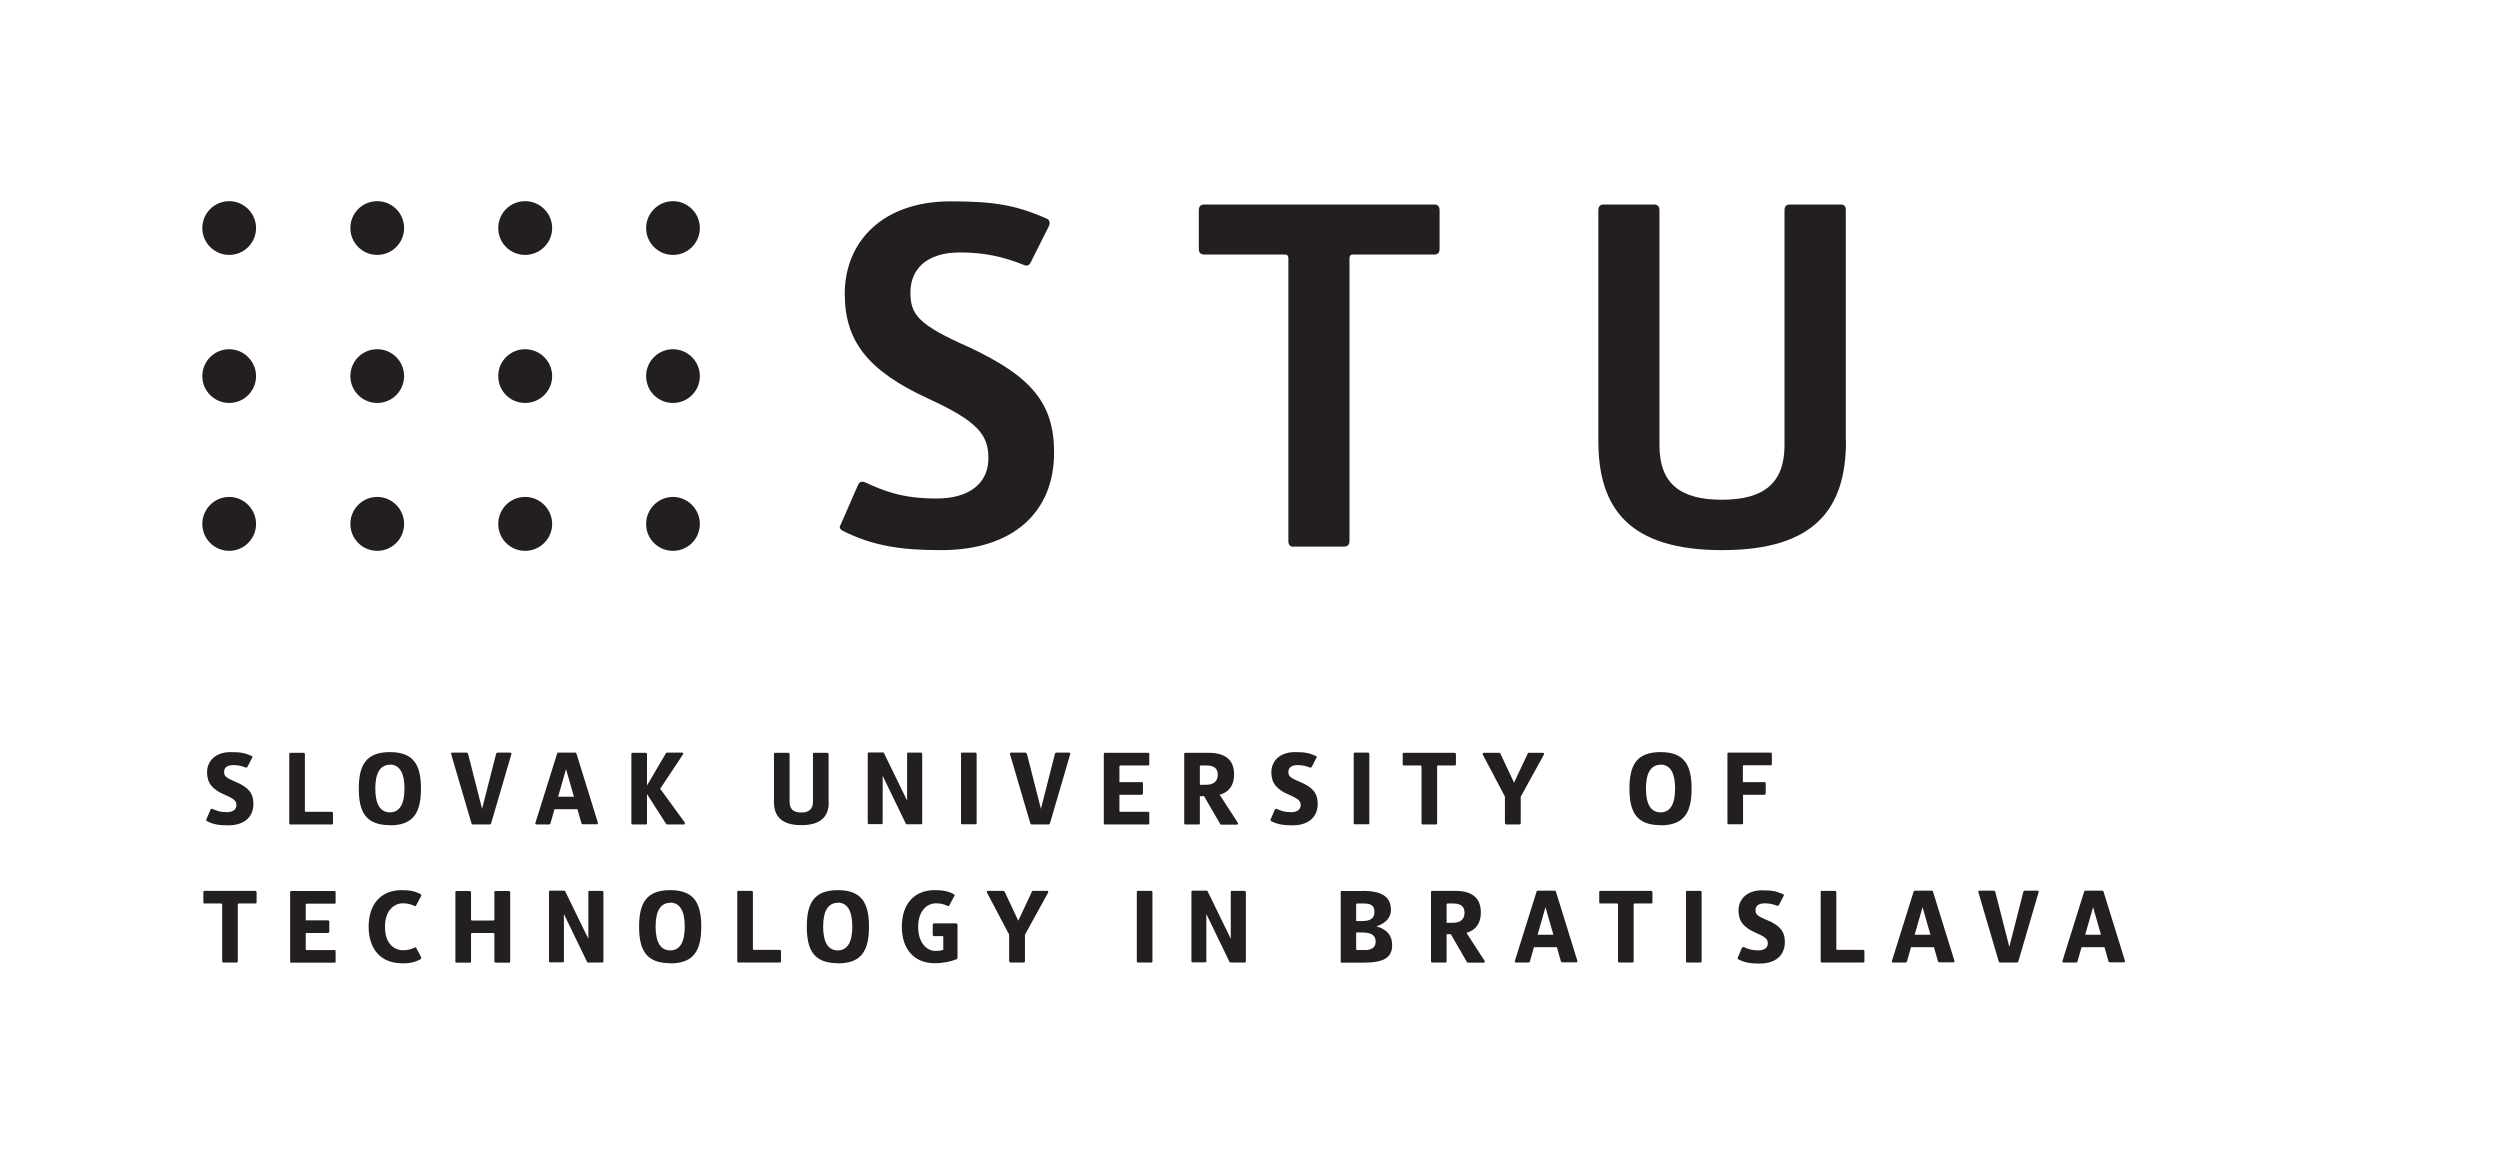<?xml version="1.0" encoding="UTF-8"?>
<svg xmlns="http://www.w3.org/2000/svg" id="Layer_1" width="50.22mm" height="23.39mm" viewBox="0 0 142.35 66.29">
  <rect width="142.35" height="66.29" style="fill:#fff;"></rect>
  <path d="M13.05,22.94c.85,0,1.53-.69,1.53-1.53s-.69-1.53-1.53-1.53-1.53.68-1.53,1.53.69,1.53,1.53,1.53" style="fill:#231f20;"></path>
  <path d="M13.05,31.36c.85,0,1.53-.69,1.53-1.53s-.69-1.54-1.53-1.54-1.53.69-1.53,1.54.69,1.53,1.53,1.53" style="fill:#231f20;"></path>
  <path d="M21.48,22.94c.85,0,1.53-.69,1.53-1.53s-.68-1.53-1.53-1.53-1.53.68-1.53,1.53.69,1.53,1.53,1.53" style="fill:#231f20;"></path>
  <path d="M21.48,31.36c.85,0,1.53-.69,1.53-1.53s-.68-1.54-1.53-1.54-1.53.69-1.53,1.54.69,1.53,1.53,1.53" style="fill:#231f20;"></path>
  <path d="M29.9,22.94c.85,0,1.54-.69,1.54-1.53s-.69-1.53-1.54-1.53-1.53.68-1.53,1.53.68,1.53,1.53,1.53" style="fill:#231f20;"></path>
  <path d="M13.05,14.51c.85,0,1.53-.69,1.53-1.53s-.69-1.53-1.53-1.53-1.53.68-1.53,1.53.69,1.53,1.53,1.53" style="fill:#231f20;"></path>
  <path d="M21.48,14.51c.85,0,1.53-.69,1.53-1.53s-.68-1.53-1.53-1.53-1.53.68-1.53,1.53.69,1.53,1.53,1.53" style="fill:#231f20;"></path>
  <path d="M29.9,14.51c.85,0,1.54-.69,1.54-1.53s-.69-1.53-1.54-1.53-1.53.68-1.53,1.53.68,1.53,1.53,1.53" style="fill:#231f20;"></path>
  <path d="M29.9,31.36c.85,0,1.54-.69,1.54-1.53s-.69-1.54-1.54-1.54-1.53.69-1.53,1.54.68,1.53,1.53,1.53" style="fill:#231f20;"></path>
  <path d="M38.32,22.94c.85,0,1.53-.69,1.53-1.53s-.69-1.53-1.53-1.53-1.53.68-1.53,1.53.68,1.53,1.53,1.53" style="fill:#231f20;"></path>
  <path d="M38.32,31.36c.85,0,1.53-.69,1.53-1.53s-.69-1.54-1.53-1.54-1.53.69-1.53,1.54.68,1.53,1.53,1.53" style="fill:#231f20;"></path>
  <path d="M38.32,14.51c.85,0,1.53-.69,1.53-1.53s-.69-1.53-1.53-1.53-1.53.69-1.53,1.53.68,1.53,1.53,1.53" style="fill:#231f20;"></path>
  <path d="M47.85,29.91l1-2.29c.08-.19.22-.24.41-.16,1.11.51,2.13.92,4.08.92,1.84,0,2.94-.86,2.94-2.29,0-1.35-.62-2.11-3.43-3.4-3.46-1.59-4.75-3.29-4.75-5.97,0-2.94,2.13-5.26,6.02-5.26,2.4,0,3.67.19,5.45.97.19.08.24.22.16.43l-1.03,2.05c-.08.19-.22.27-.43.16-1.16-.46-2.21-.7-3.62-.7-1.94,0-2.81,1-2.81,2.27s.43,1.84,3.35,3.13c3.51,1.65,4.83,3.16,4.83,5.99,0,3.46-2.4,5.56-6.43,5.56-2.24,0-3.86-.22-5.62-1.11-.13-.08-.19-.16-.13-.3" style="fill:#231f20;"></path>
  <path d="M73.66,31.13c-.19,0-.3-.11-.3-.32V14.71c0-.14-.05-.22-.19-.22h-4.59c-.22,0-.32-.11-.32-.32v-2.21c0-.22.11-.32.32-.32h13.09c.19,0,.3.11.3.32v2.21c0,.22-.11.32-.3.32h-4.64c-.14,0-.19.08-.19.22v16.09c0,.22-.11.32-.33.32h-2.86Z" style="fill:#231f20;"></path>
  <path d="M105.11,25.11c0,3.81-1.73,6.21-7.05,6.21s-7.05-2.4-7.05-6.21v-13.15c0-.22.11-.32.32-.32h2.86c.19,0,.3.11.3.32v13.39c0,2.19,1.19,3.1,3.56,3.1s3.56-.94,3.56-3.1v-13.39c0-.22.11-.32.3-.32h2.92c.19,0,.27.11.27.32v13.15Z" style="fill:#231f20;"></path>
  <path d="M11.74,46.67l.25-.58s.05-.06.1-.04c.24.11.44.19.83.19.34,0,.54-.15.54-.4,0-.23-.11-.35-.66-.59-.71-.3-1.01-.67-1.01-1.28,0-.66.5-1.15,1.34-1.15.55,0,.79.04,1.2.22.05.02.05.06.03.1l-.27.52s-.05.06-.1.04c-.22-.09-.45-.14-.71-.14-.36,0-.52.16-.52.39s.09.33.69.58c.71.3.98.65.98,1.23,0,.79-.56,1.23-1.43,1.23-.47,0-.84-.04-1.22-.24-.03-.02-.05-.05-.03-.07Z" style="fill:#231f20;"></path>
  <path d="M17.36,46.17s.01.05.04.05h1.49s.07.02.07.07v.58c0,.05-.02.07-.07.07h-2.35c-.05,0-.07-.02-.07-.07v-3.94c0-.05.02-.07.07-.07h.76s.06.02.06.07v3.24Z" style="fill:#231f20;"></path>
  <path d="M22.2,46.98c-1.36,0-1.77-.74-1.77-2.08s.41-2.08,1.77-2.08,1.77.74,1.77,2.08-.41,2.09-1.77,2.09ZM22.21,43.54c-.54,0-.84.44-.84,1.35s.29,1.36.83,1.36.83-.44.83-1.36-.3-1.36-.83-1.36Z" style="fill:#231f20;"></path>
  <path d="M26.91,46.94s-.05-.02-.06-.05l-1.16-3.95c-.02-.05.01-.09.06-.09h.83s.05.02.07.06l.8,3.14.8-3.14s.03-.06.07-.06h.74c.05,0,.07.03.06.08l-1.16,3.96s-.03.05-.07.05h-.98Z" style="fill:#231f20;"></path>
  <path d="M31.57,46.08l-.23.81s-.04.05-.07.05h-.74s-.07-.03-.05-.07l1.25-3.99s.02-.03.04-.03h1s.03.01.05.04l1.23,3.97s-.01.07-.05.07h-.82s-.06-.02-.07-.05l-.23-.81h-1.31ZM32.68,45.36l-.45-1.57-.45,1.57h.91Z" style="fill:#231f20;"></path>
  <path d="M37.6,44.92l1.4,1.92s0,.1-.05.1h-.97s-.04-.01-.05-.03l-1.09-1.7v1.66c0,.05-.02.07-.06.07h-.76c-.05,0-.07-.02-.07-.07v-3.94c0-.05.02-.07.07-.07h.76s.06.02.06.07v1.79l1.08-1.84s.03-.03.05-.03h.87c.06,0,.08.06.05.1l-1.3,1.96Z" style="fill:#231f20;"></path>
  <path d="M47.19,45.68c0,.8-.45,1.3-1.56,1.3s-1.56-.5-1.56-1.3v-2.75c0-.05.02-.07.07-.07h.76s.06.02.06.07v2.73c0,.4.22.6.66.6s.67-.2.67-.6v-2.73c0-.05.02-.07.07-.07h.76s.06.02.06.07v2.75Z" style="fill:#231f20;"></path>
  <path d="M51.65,45.6v-2.68c0-.05.02-.07.06-.07h.73s.07.02.07.07v3.94c0,.05-.02.07-.07.07h-.79c-.05,0-.06,0-.08-.05l-1.31-2.71v2.68c0,.05-.02.07-.07.07h-.71c-.05,0-.07-.02-.07-.07v-3.94c0-.05.02-.07.07-.07h.78c.05,0,.06,0,.08.05l1.32,2.71Z" style="fill:#231f20;"></path>
  <path d="M55.55,42.85s.06.02.06.07v3.94c0,.05-.02.07-.06.07h-.76c-.05,0-.07-.02-.07-.07v-3.94c0-.05.02-.07.07-.07h.76Z" style="fill:#231f20;"></path>
  <path d="M58.73,46.94s-.05-.02-.06-.05l-1.16-3.95c-.02-.05.01-.09.06-.09h.83s.05.02.07.06l.8,3.14.8-3.14s.03-.06.07-.06h.74c.05,0,.07.03.06.08l-1.16,3.96s-.03.05-.07.05h-.98Z" style="fill:#231f20;"></path>
  <path d="M63.74,44.53h1.26c.05,0,.08.02.08.07v.59s-.03.06-.08.06h-1.26v.92s.01.05.04.05h1.59c.05,0,.07.02.07.07v.58c0,.05-.02.07-.07.07h-2.45c-.05,0-.07-.02-.07-.07v-3.94c0-.05.02-.07.07-.07h2.45c.05,0,.07.02.07.07v.58c0,.05-.02.07-.07.07h-1.59s-.04.02-.04.05v.91Z" style="fill:#231f20;"></path>
  <path d="M68.32,45.32v1.55c0,.05-.02.07-.06.07h-.76c-.05,0-.07-.02-.07-.07v-3.94c0-.05.02-.07.07-.07h1.31c1.02,0,1.46.45,1.46,1.24,0,.59-.28,1-.82,1.15l1.03,1.59c.04.06,0,.11-.05.11h-.9s-.04-.01-.05-.03l-.92-1.59h-.24ZM68.32,44.68h.35c.41,0,.67-.18.67-.57,0-.37-.22-.53-.65-.53h-.32s-.05.02-.05.05v1.06Z" style="fill:#231f20;"></path>
  <path d="M72.34,46.67l.25-.58s.05-.06.1-.04c.24.11.44.19.83.19.34,0,.54-.15.54-.4,0-.23-.11-.35-.66-.59-.71-.3-1.01-.67-1.01-1.28,0-.66.5-1.15,1.34-1.15.55,0,.79.04,1.2.22.05.02.05.06.03.1l-.27.52s-.05.06-.1.04c-.22-.09-.45-.14-.71-.14-.36,0-.52.16-.52.39s.08.33.69.58c.71.3.98.65.98,1.23,0,.79-.56,1.23-1.43,1.23-.47,0-.84-.04-1.22-.24-.03-.02-.05-.05-.03-.07Z" style="fill:#231f20;"></path>
  <path d="M77.91,42.85s.06.02.06.07v3.94c0,.05-.02.07-.06.07h-.76c-.05,0-.07-.02-.07-.07v-3.94c0-.05.02-.07.07-.07h.76Z" style="fill:#231f20;"></path>
  <path d="M81,46.94s-.06-.02-.06-.07v-3.24s-.02-.05-.05-.05h-.95c-.05,0-.07-.02-.07-.07v-.58c0-.05.02-.07.07-.07h2.89s.07.02.07.07v.58c0,.05-.02.07-.07.07h-.96s-.04.02-.04.05v3.24c0,.05-.02.07-.07.07h-.76Z" style="fill:#231f20;"></path>
  <path d="M86.59,45.35v1.51c0,.05-.02.08-.07.08h-.76s-.07-.03-.07-.08v-1.51l-1.26-2.39c-.03-.05-.01-.1.06-.1h.88s.05.01.06.04l.78,1.66.78-1.66s.02-.04.05-.04h.81c.06,0,.08.05.06.1l-1.32,2.4Z" style="fill:#231f20;"></path>
  <path d="M94.55,46.98c-1.36,0-1.77-.74-1.77-2.08s.41-2.08,1.77-2.08,1.77.74,1.77,2.08-.41,2.09-1.77,2.09ZM94.56,43.54c-.54,0-.84.44-.84,1.35s.29,1.36.83,1.36.83-.44.83-1.36-.3-1.36-.83-1.36Z" style="fill:#231f20;"></path>
  <path d="M99.25,44.53h1.21c.05,0,.08.02.08.07v.59s-.03.06-.08.06h-1.21v1.61c0,.05-.02.07-.06.07h-.76c-.05,0-.07-.02-.07-.07v-3.94c0-.05.02-.07.07-.07h2.39c.05,0,.07.02.07.07v.58c0,.05-.02.07-.07.07h-1.53s-.05.02-.05.05v.91Z" style="fill:#231f20;"></path>
  <path d="M12.71,54.8s-.06-.02-.06-.07v-3.24s-.02-.05-.05-.05h-.95c-.05,0-.07-.02-.07-.07v-.58c0-.05.02-.07.07-.07h2.89s.07.02.07.07v.58c0,.05-.02.07-.07.07h-.96s-.04.02-.04.05v3.24c0,.05-.02.07-.07.07h-.76Z" style="fill:#231f20;"></path>
  <path d="M17.41,52.4h1.26c.05,0,.08.02.08.07v.59s-.03.06-.08.06h-1.26v.92s.01.05.04.05h1.59c.05,0,.07.02.07.07v.58c0,.05-.02.07-.07.07h-2.45c-.05,0-.07-.02-.07-.07v-3.94c0-.05.02-.07.07-.07h2.45c.05,0,.07.02.07.07v.58c0,.05-.02.07-.07.07h-1.59s-.04.02-.04.05v.91Z" style="fill:#231f20;"></path>
  <path d="M22.86,54.84c-1.17,0-1.87-.8-1.87-2.08s.7-2.08,1.87-2.08c.48,0,.78.06,1.09.23.03.02.04.04.04.06s0,.04-.02.06l-.27.51s-.03.05-.05.05-.03,0-.05-.01c-.23-.11-.42-.15-.67-.15-.47,0-1.01.39-1.01,1.34s.52,1.33,1.02,1.33c.19,0,.41-.02.67-.15.04-.02.07-.01.09.02l.28.53s.02.08-.03.11c-.34.19-.64.24-1.09.24Z" style="fill:#231f20;"></path>
  <path d="M26.87,53.12s-.05.02-.05.05v1.57c0,.05-.02.07-.06.07h-.76c-.05,0-.07-.02-.07-.07v-3.94c0-.05.02-.07.07-.07h.76s.06.02.06.07v1.56s.02.05.05.05h1.23s.05-.02.05-.05v-1.56c0-.05.02-.07.07-.07h.76s.07.02.07.07v3.94c0,.05-.02.07-.07.07h-.76s-.07-.02-.07-.07v-1.57s-.02-.05-.05-.05h-1.23Z" style="fill:#231f20;"></path>
  <path d="M33.5,53.47v-2.68c0-.05.02-.07.06-.07h.73s.07.02.07.07v3.94c0,.05-.02.07-.07.07h-.79c-.05,0-.06,0-.08-.05l-1.31-2.71v2.68c0,.05-.02.07-.07.07h-.71c-.05,0-.07-.02-.07-.07v-3.94c0-.05.02-.07.07-.07h.78c.05,0,.06,0,.08.05l1.32,2.71Z" style="fill:#231f20;"></path>
  <path d="M38.16,54.84c-1.36,0-1.77-.74-1.77-2.08s.41-2.08,1.77-2.08,1.77.74,1.77,2.08-.41,2.09-1.77,2.09ZM38.17,51.4c-.54,0-.84.44-.84,1.35s.29,1.36.83,1.36.83-.44.83-1.36-.3-1.36-.83-1.36Z" style="fill:#231f20;"></path>
  <path d="M42.87,54.03s.01.05.04.05h1.49s.07.02.07.07v.58c0,.05-.02.07-.07.07h-2.35c-.05,0-.07-.02-.07-.07v-3.94c0-.05.02-.07.07-.07h.76s.06.02.06.07v3.24Z" style="fill:#231f20;"></path>
  <path d="M47.71,54.84c-1.36,0-1.77-.74-1.77-2.08s.41-2.08,1.77-2.08,1.77.74,1.77,2.08-.41,2.09-1.77,2.09ZM47.71,51.4c-.54,0-.84.44-.84,1.35s.29,1.36.83,1.36.83-.44.83-1.36-.3-1.36-.83-1.36Z" style="fill:#231f20;"></path>
  <path d="M53.71,53.3h-.53s-.07-.02-.07-.07v-.59s.02-.07.07-.07h1.27s.07.02.07.07v1.89s-.02.07-.04.08c-.36.14-.76.23-1.26.23-1.17,0-1.87-.8-1.87-2.08s.7-2.08,1.87-2.08c.45,0,.78.06,1.09.23.03.02.04.04.04.06s0,.04-.02.06l-.27.51s-.03.05-.05.05-.03,0-.05-.01c-.23-.11-.42-.15-.67-.15-.47,0-1.01.39-1.01,1.34s.53,1.37.97,1.37c.2,0,.31-.01.46-.06v-.78Z" style="fill:#231f20;"></path>
  <path d="M58.36,53.21v1.51c0,.05-.02.08-.07.08h-.76s-.07-.03-.07-.08v-1.51l-1.26-2.39c-.03-.05-.01-.1.06-.1h.88s.04.01.06.04l.78,1.66.78-1.66s.02-.04.05-.04h.81c.06,0,.08.05.06.1l-1.32,2.4Z" style="fill:#231f20;"></path>
  <path d="M65.56,50.72s.06.02.06.07v3.94c0,.05-.02.07-.06.07h-.76c-.05,0-.07-.02-.07-.07v-3.94c0-.05.02-.07.07-.07h.76Z" style="fill:#231f20;"></path>
  <path d="M70.08,53.47v-2.68c0-.05.02-.07.06-.07h.73s.07.02.07.07v3.94c0,.05-.02.07-.07.07h-.79c-.05,0-.06,0-.08-.05l-1.31-2.71v2.68c0,.05-.02.07-.07.07h-.71c-.05,0-.07-.02-.07-.07v-3.94c0-.05.02-.07.07-.07h.78c.05,0,.06,0,.08.05l1.32,2.71Z" style="fill:#231f20;"></path>
  <path d="M77.56,50.72c1.13,0,1.64.33,1.64,1.1,0,.36-.24.74-.83.92.64.18.9.55.9,1.07,0,.72-.48,1-1.66,1h-1.2c-.05,0-.07-.02-.07-.07v-3.94c0-.05.02-.07.07-.07h1.16ZM77.27,51.44s-.05.02-.05.05v.95h.33c.47,0,.71-.14.71-.53,0-.36-.22-.47-.61-.47h-.39ZM77.22,53.08v.96s.01.05.04.05h.48c.31,0,.59-.12.59-.47,0-.38-.25-.53-.8-.53h-.31Z" style="fill:#231f20;"></path>
  <path d="M82.37,53.18v1.55c0,.05-.02.07-.06.07h-.76c-.05,0-.07-.02-.07-.07v-3.94c0-.05.02-.07.07-.07h1.31c1.02,0,1.46.45,1.46,1.24,0,.59-.28,1-.82,1.15l1.03,1.59c.04.06,0,.11-.05.11h-.9s-.04-.01-.05-.03l-.92-1.59h-.24ZM82.37,52.54h.35c.41,0,.67-.18.67-.57,0-.37-.22-.53-.65-.53h-.32s-.05.02-.05.05v1.06Z" style="fill:#231f20;"></path>
  <path d="M87.34,53.94l-.23.81s-.04.05-.07.05h-.74s-.07-.03-.05-.07l1.25-3.99s.02-.03.04-.03h1s.03.01.05.04l1.23,3.97s-.01.07-.05.07h-.82s-.06-.02-.07-.05l-.23-.81h-1.31ZM88.45,53.22l-.45-1.57-.45,1.57h.91Z" style="fill:#231f20;"></path>
  <path d="M92.19,54.8s-.06-.02-.06-.07v-3.24s-.02-.05-.05-.05h-.95c-.05,0-.07-.02-.07-.07v-.58c0-.05.02-.07.07-.07h2.89s.07.02.07.07v.58c0,.05-.02.07-.07.07h-.96s-.04.02-.04.05v3.24c0,.05-.02.07-.07.07h-.76Z" style="fill:#231f20;"></path>
  <path d="M96.83,50.72s.06.02.06.07v3.94c0,.05-.02.07-.06.07h-.76c-.05,0-.07-.02-.07-.07v-3.94c0-.05.02-.07.07-.07h.76Z" style="fill:#231f20;"></path>
  <path d="M98.94,54.54l.25-.58s.05-.06.1-.04c.24.11.44.19.83.19.34,0,.54-.15.54-.4,0-.23-.11-.35-.66-.59-.71-.3-1.01-.67-1.01-1.28,0-.66.5-1.15,1.34-1.15.55,0,.79.04,1.2.22.05.02.05.06.03.1l-.27.52s-.05.06-.1.04c-.22-.09-.45-.14-.71-.14-.36,0-.52.16-.52.39s.08.33.69.58c.71.3.98.65.98,1.23,0,.79-.56,1.23-1.43,1.23-.47,0-.84-.04-1.22-.24-.03-.02-.05-.05-.03-.07Z" style="fill:#231f20;"></path>
  <path d="M104.56,54.03s.01.05.04.05h1.49s.07.02.07.07v.58c0,.05-.02.07-.07.07h-2.35c-.05,0-.07-.02-.07-.07v-3.94c0-.05.02-.07.07-.07h.76s.06.02.06.07v3.24Z" style="fill:#231f20;"></path>
  <path d="M108.81,53.94l-.23.81s-.04.05-.07.05h-.74s-.07-.03-.05-.07l1.25-3.99s.02-.03.04-.03h1s.03.01.05.04l1.23,3.97s-.01.07-.05.07h-.82s-.06-.02-.07-.05l-.23-.81h-1.31ZM109.92,53.22l-.45-1.57-.45,1.57h.91Z" style="fill:#231f20;"></path>
  <path d="M113.87,54.8s-.05-.02-.06-.05l-1.16-3.95c-.02-.05.01-.09.06-.09h.83s.05.02.07.06l.8,3.14.8-3.14s.03-.06.07-.06h.74c.05,0,.07.03.06.08l-1.16,3.96s-.03.05-.07.05h-.98Z" style="fill:#231f20;"></path>
  <path d="M118.52,53.94l-.23.81s-.04.05-.07.05h-.74s-.07-.03-.05-.07l1.25-3.99s.02-.03.04-.03h1s.03.01.05.04l1.23,3.97s-.01.07-.05.07h-.82s-.06-.02-.07-.05l-.23-.81h-1.31ZM119.63,53.22l-.45-1.57-.45,1.57h.91Z" style="fill:#231f20;"></path>
</svg>
